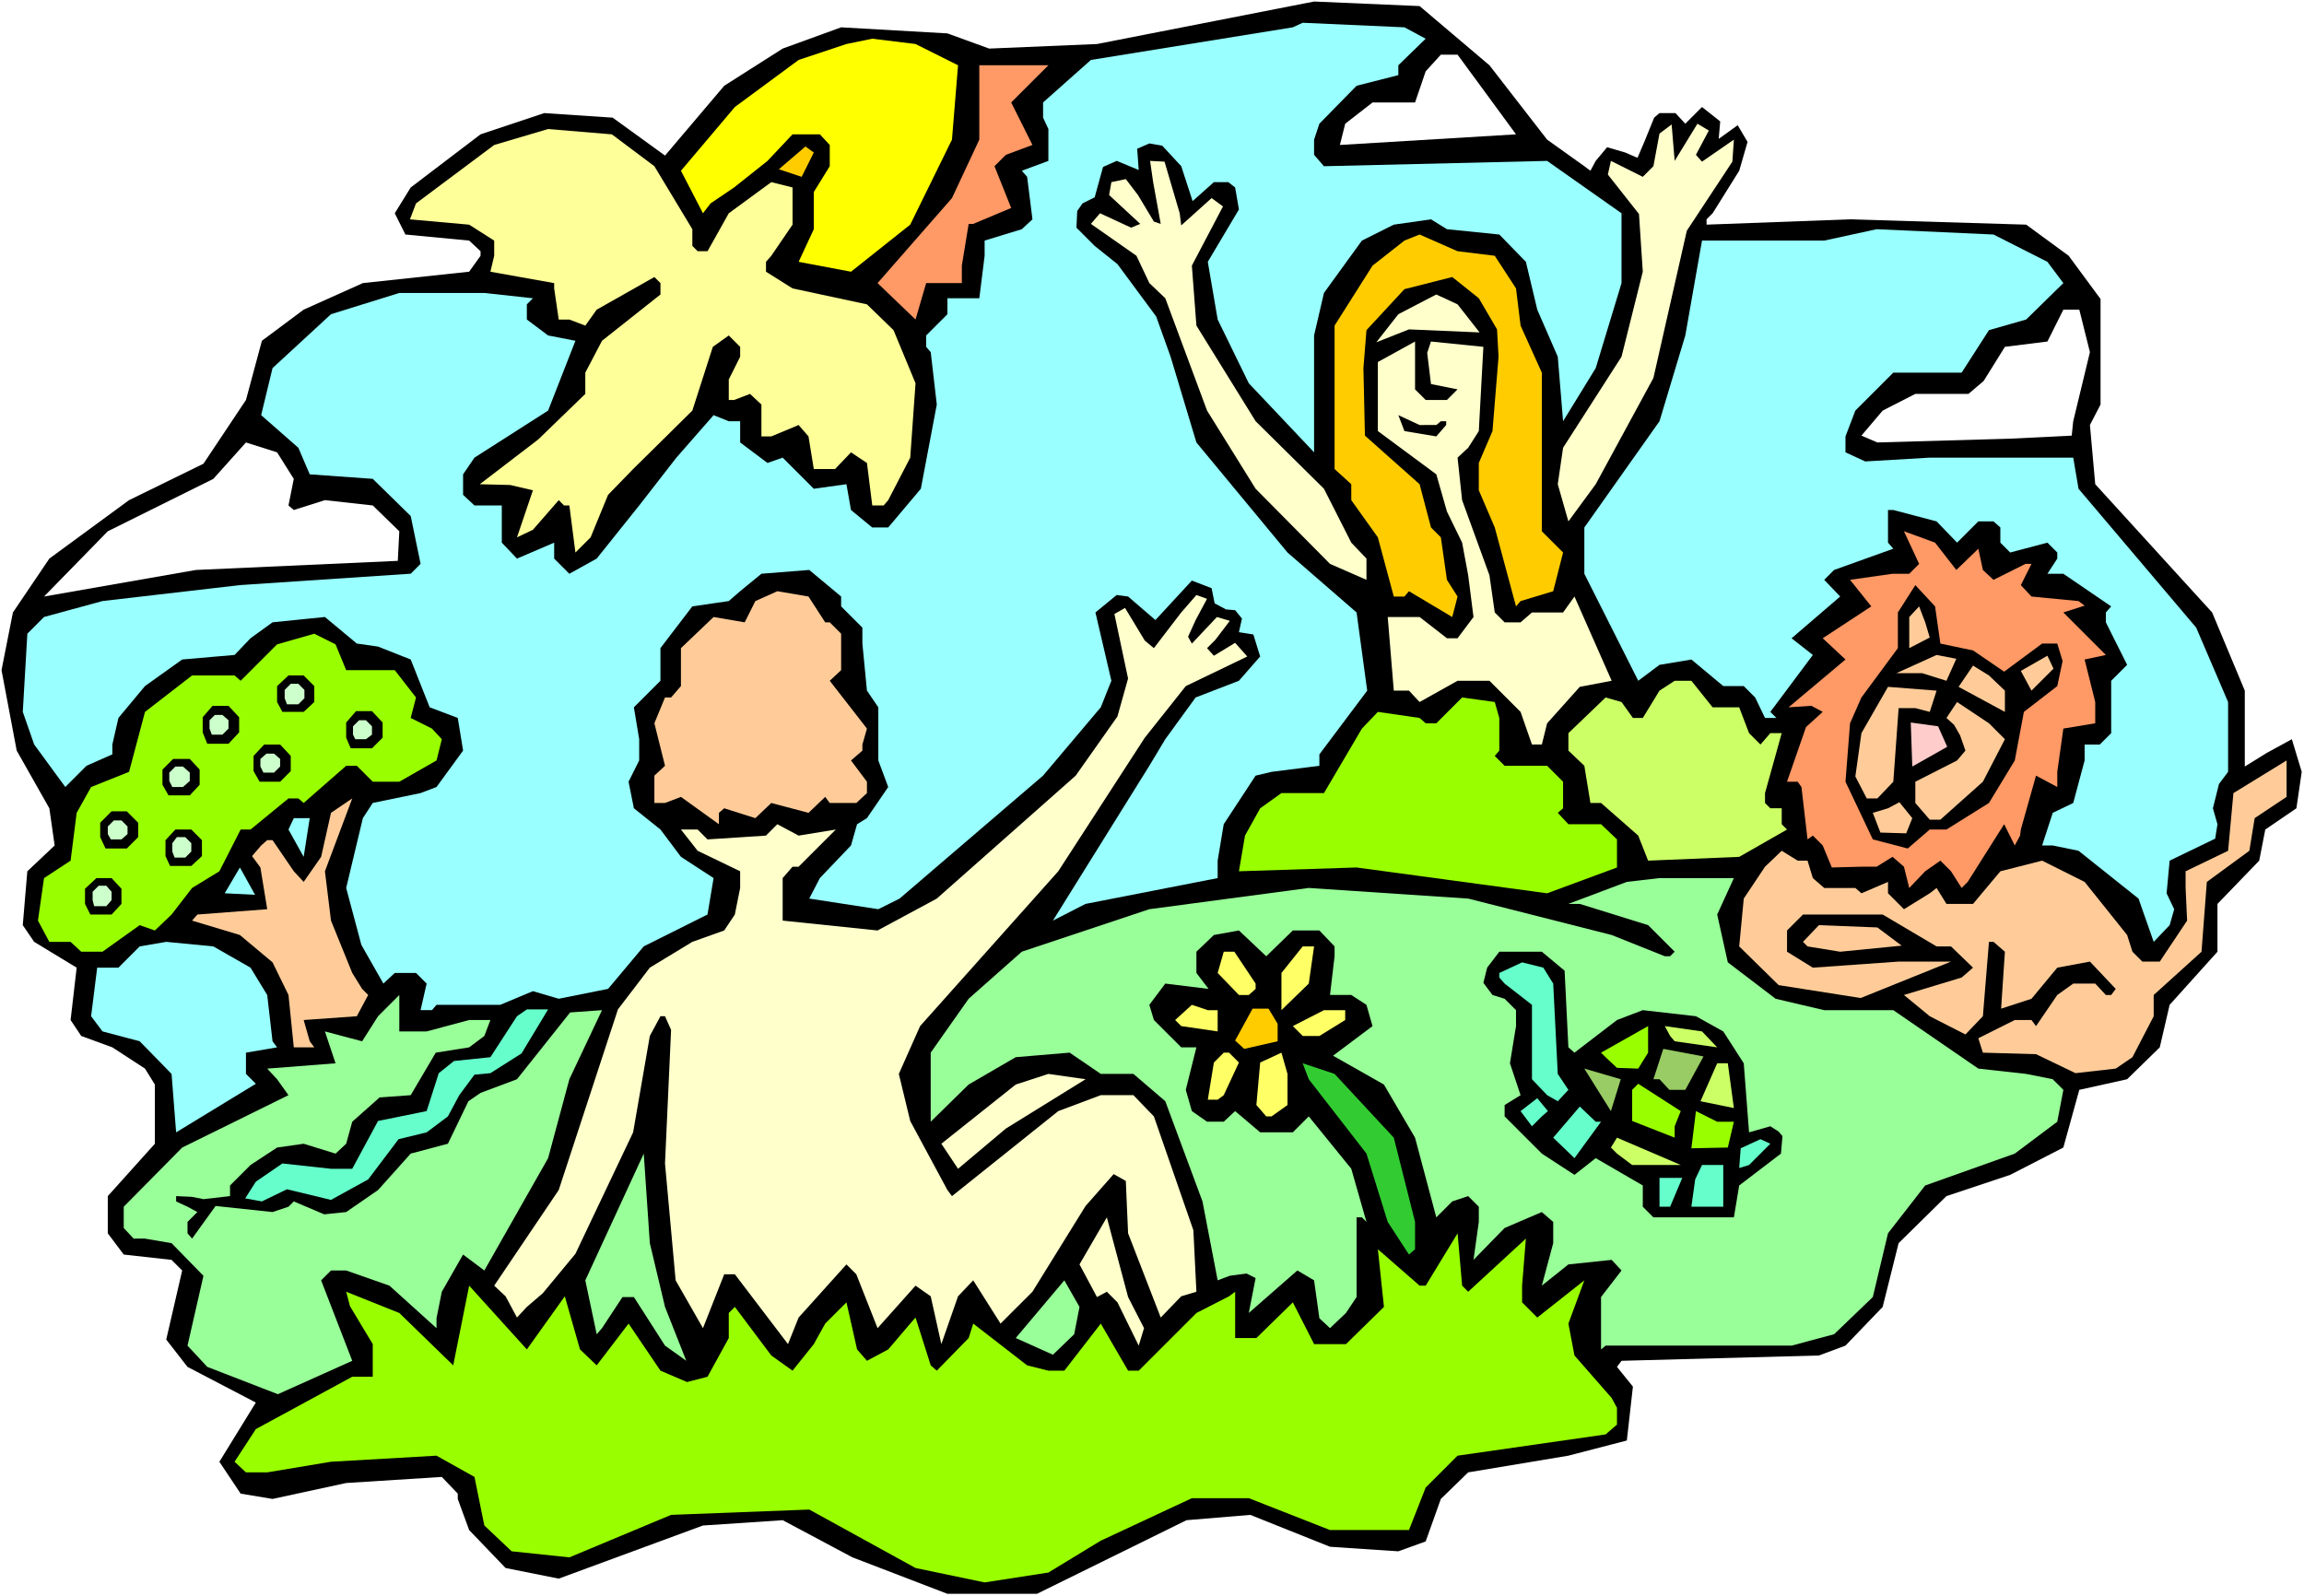 <?xml version="1.0" encoding="UTF-8" standalone="no"?>
<svg
   version="1.0"
   width="129.766mm"
   height="89.906mm"
   id="svg85"
   sodipodi:docname="Adam &amp; Eve 13.wmf"
   xmlns:inkscape="http://www.inkscape.org/namespaces/inkscape"
   xmlns:sodipodi="http://sodipodi.sourceforge.net/DTD/sodipodi-0.dtd"
   xmlns="http://www.w3.org/2000/svg"
   xmlns:svg="http://www.w3.org/2000/svg">
  <rect width="100%" height="100%" fill="#808080" stroke="none"/>
  <sodipodi:namedview
     id="namedview85"
     pagecolor="#ffffff"
     bordercolor="#000000"
     borderopacity="0.25"
     inkscape:showpageshadow="2"
     inkscape:pageopacity="0.0"
     inkscape:pagecheckerboard="0"
     inkscape:deskcolor="#d1d1d1"
     inkscape:document-units="mm" />
  <defs
     id="defs1">
    <pattern
       id="WMFhbasepattern"
       patternUnits="userSpaceOnUse"
       width="6"
       height="6"
       x="0"
       y="0" />
  </defs>
  <path
     style="fill:#ffffff;fill-opacity:1;fill-rule:evenodd;stroke:none"
     d="M 0,339.802 H 490.455 V 0 H 0 Z"
     id="path1" />
  <path
     style="fill:#000000;fill-opacity:1;fill-rule:evenodd;stroke:none"
     d="m 317.059,13.896 12.282,15.835 7.918,5.655 1.293,0.969 1.131,-2.101 2.424,-2.908 3.878,1.131 2.586,1.131 1.454,-3.393 2.101,-5.171 1.131,-0.969 h 3.394 l 2.101,2.262 3.555,-3.555 3.878,3.07 -0.323,3.716 4.04,-2.908 2.101,3.555 -1.778,6.14 -5.656,9.048 -1.293,1.293 v 1.131 l 30.542,-1.131 37.491,1.131 9.05,6.625 6.787,9.21 v 22.46 l -2.262,4.363 1.131,12.603 24.886,27.307 6.949,16.643 v 16.158 l 4.686,-2.908 5.333,-2.908 2.101,6.948 -1.131,7.756 -6.626,4.524 -1.293,6.625 -8.888,9.21 v 10.18 l -10.181,11.311 -2.101,9.048 -6.949,6.786 -10.181,2.262 -3.394,12.28 -11.312,5.817 -13.574,4.524 -10.181,10.018 -3.394,13.573 -7.918,8.241 -5.656,2.101 -42.016,1.131 -0.97,1.293 3.394,4.201 -1.293,11.472 -12.443,3.232 -21.331,3.555 -5.818,5.655 -3.232,9.048 -5.818,2.101 -14.544,-0.969 -16.968,-6.786 -13.574,1.131 -31.835,15.673 h -19.069 l -20.2,-7.756 -14.867,-7.917 -16.968,1.131 -30.704,11.311 -11.312,-2.262 -7.757,-8.079 -2.424,-6.625 v -1.131 l -3.394,-3.555 -20.362,1.293 -15.675,3.393 -6.787,-1.131 -4.525,-6.786 7.757,-12.603 -14.544,-7.594 -4.525,-5.817 3.394,-14.704 -2.262,-2.262 -10.181,-1.131 -3.394,-4.524 v -7.917 L 32.966,243.501 V 230.897 l -2.101,-3.393 -6.949,-4.524 -6.626,-2.424 -2.262,-3.393 1.293,-11.149 -9.05,-5.494 -2.424,-3.555 0.97,-11.472 5.818,-5.494 -1.131,-7.917 -6.949,-12.28 -3.232,-17.127 2.424,-12.28 7.757,-11.472 16.968,-12.442 15.837,-7.756 9.05,-13.573 3.394,-12.603 8.888,-6.625 12.605,-5.655 22.624,-2.424 2.424,-3.393 V 53.483 l -2.424,-2.262 -13.574,-1.293 -2.262,-4.524 3.394,-5.494 14.867,-11.311 13.574,-4.524 14.544,0.969 11.15,8.079 12.605,-14.865 12.443,-7.917 12.443,-4.524 22.624,1.293 8.888,3.232 22.947,-0.969 46.218,-9.048 22.462,0.969 z"
     id="path2" />
  <path
     style="fill:#99ffff;fill-opacity:1;fill-rule:evenodd;stroke:none"
     d="m 303.484,8.241 -5.818,5.655 v 2.101 l -8.888,2.262 -7.918,8.079 -1.131,3.393 v 3.232 l 2.101,2.424 47.51,-1.131 15.837,11.149 v 14.865 l -5.494,18.097 -6.949,11.311 -1.131,-13.734 -4.363,-10.018 -2.424,-10.18 -5.656,-5.817 -11.15,-1.131 -3.394,-2.101 -7.918,1.131 -6.787,3.393 -8.08,11.149 -2.101,9.048 v 24.883 l -13.898,-14.704 -6.626,-13.573 -2.101,-12.28 6.626,-11.149 -0.808,-4.686 -1.454,-1.131 h -3.07 l -4.525,4.039 -2.424,-7.433 -4.04,-4.363 -2.747,-0.485 -2.586,1.131 0.323,4.524 -4.686,-1.939 -2.909,1.293 -1.778,6.463 -2.586,1.293 -1.131,1.616 -0.162,3.555 3.878,3.878 4.848,3.878 8.242,11.149 3.07,8.564 5.494,18.258 19.392,23.429 14.706,12.765 2.262,16.643 -10.181,13.573 v 2.424 l -10.181,1.293 -3.394,0.808 -6.787,10.341 -1.293,7.756 v 3.716 l -28.118,5.494 -6.949,3.555 20.523,-32.962 3.394,-5.655 6.464,-8.887 9.211,-3.555 4.525,-5.171 -1.454,-4.686 -3.07,-0.485 0.646,-2.908 -1.454,-1.777 -1.939,-0.162 -2.424,-1.293 -0.646,-3.232 -4.202,-1.616 -7.757,8.402 -5.818,-5.009 -2.424,-0.323 -4.525,3.716 3.394,14.542 -2.262,5.655 -12.282,14.542 -30.542,26.176 -4.525,2.262 -14.706,-2.262 2.262,-4.363 6.626,-6.948 1.293,-4.524 2.101,-1.293 4.525,-6.625 -2.101,-5.655 v -11.311 l -2.424,-3.555 -0.97,-10.018 v -3.393 l -4.525,-4.524 v -2.101 l -6.787,-5.655 -10.181,0.808 -4.525,3.716 -2.424,2.101 -7.757,1.131 -6.787,8.887 v 6.948 l -5.656,5.655 1.131,6.786 v 4.524 l -2.262,4.524 1.131,5.655 5.656,4.524 4.363,5.817 6.949,4.524 -1.293,7.756 -13.574,6.786 -7.595,9.048 -10.504,2.101 -5.494,-1.616 -6.949,2.908 H 92.92 l -0.97,1.131 h -2.424 l 1.293,-5.655 -2.262,-2.262 h -4.525 l -2.424,2.262 -4.686,-8.241 -3.232,-12.118 3.555,-14.865 2.101,-3.232 10.181,-2.101 3.394,-1.293 5.656,-7.756 -1.131,-6.948 -5.979,-2.262 -4.04,-10.18 -6.949,-2.747 -4.525,-0.646 -6.787,-5.655 -11.15,1.131 -4.686,3.393 -3.394,3.555 -11.15,0.969 -7.918,5.655 -5.656,6.786 -1.293,5.655 v 2.101 l -5.494,2.424 -4.525,4.524 -6.626,-9.048 -2.424,-6.948 0.97,-16.643 3.555,-3.555 12.443,-3.393 29.25,-3.393 36.36,-2.424 2.101,-2.101 -2.101,-10.18 -8.08,-7.917 L 65.933,100.987 63.509,95.332 55.59,88.384 58.014,78.366 70.458,66.894 85.002,62.37 h 18.099 l 10.342,1.131 -1.293,1.293 v 3.232 l 4.525,3.393 5.818,1.131 -5.818,14.865 -15.675,10.018 -2.424,3.555 v 4.363 l 2.424,2.262 h 5.818 v 7.917 l 3.232,3.393 7.918,-3.393 v 3.393 l 3.232,3.232 5.818,-3.232 9.05,-11.311 7.918,-10.18 7.918,-9.048 3.232,1.293 h 2.424 v 4.524 l 5.818,4.363 3.232,-1.131 6.626,6.625 6.949,-0.969 0.97,5.494 4.525,3.716 h 3.394 l 6.949,-8.241 3.394,-17.935 -1.293,-11.149 -0.97,-1.131 V 71.418 l 4.525,-4.524 v -3.393 h 6.787 l 1.131,-9.048 v -3.232 l 7.918,-2.424 2.262,-2.101 -1.131,-9.048 -1.131,-1.293 5.656,-2.101 v -6.786 l -1.131,-2.424 v -3.232 l 10.181,-9.048 42.986,-6.948 2.101,-0.969 21.654,0.969 z"
     id="path3" />
  <path
     style="fill:#ffff00;fill-opacity:1;fill-rule:evenodd;stroke:none"
     d="m 203.939,13.896 -1.293,15.835 -8.888,18.097 -12.605,10.018 -11.15,-2.101 3.232,-6.948 v -7.917 l 3.394,-5.494 v -4.524 l -2.101,-2.262 h -5.818 l -5.333,5.655 -7.11,5.655 -5.01,3.393 -1.616,2.101 -4.686,-9.048 11.474,-13.573 13.574,-10.018 10.181,-3.393 5.494,-1.131 9.211,1.131 z"
     id="path4" />
  <path
     style="fill:#ffffff;fill-opacity:1;fill-rule:evenodd;stroke:none"
     d="m 322.715,28.6 -37.491,2.262 1.131,-4.524 5.818,-4.524 h 9.05 l 2.262,-6.625 3.232,-3.555 h 3.555 z"
     id="path5" />
  <path
     style="fill:#ff9966;fill-opacity:1;fill-rule:evenodd;stroke:none"
     d="m 215.251,21.813 4.525,9.048 -5.656,2.101 -2.424,2.424 3.555,8.887 -8.08,3.393 h -0.97 l -1.454,8.887 v 3.716 h -7.595 l -2.262,7.756 -8.08,-7.756 15.837,-18.097 5.818,-12.442 V 13.896 h 14.706 z"
     id="path6" />
  <path
     style="fill:#ffff99;fill-opacity:1;fill-rule:evenodd;stroke:none"
     d="m 139.299,35.386 8.08,13.411 v 3.555 l 1.131,1.131 h 2.101 l 4.525,-8.079 9.05,-6.625 4.525,1.131 v 7.917 l -4.525,6.625 -1.131,1.293 v 2.101 l 5.656,3.555 15.837,3.393 5.656,5.494 4.686,11.311 -1.131,15.835 -4.686,9.048 -0.97,1.131 h -2.424 l -1.131,-9.048 -3.394,-2.262 -3.394,3.555 h -4.525 l -1.131,-6.948 -2.101,-2.424 -5.818,2.424 h -2.101 v -6.786 l -2.424,-2.262 -3.394,1.293 h -1.131 v -4.363 l 2.424,-4.847 v -2.101 l -2.424,-2.424 -3.394,2.424 -4.363,13.573 -12.605,12.442 -5.333,5.494 -3.717,9.048 -3.232,3.232 -1.293,-10.018 h -1.131 l -1.131,-1.131 -5.494,6.302 -3.394,1.616 3.394,-10.018 -4.848,-1.131 -6.464,-0.162 12.443,-9.533 10.019,-9.695 v -4.524 l 3.555,-6.786 12.443,-9.856 v -2.424 l -1.293,-1.293 -12.282,6.948 -2.424,3.393 -3.394,-1.293 h -2.262 l -0.97,-6.625 v -1.131 l -13.574,-2.424 0.808,-3.393 v -3.232 l -5.333,-3.393 -12.605,-1.131 1.293,-3.393 16.645,-12.442 11.474,-3.393 13.574,1.131 z"
     id="path7" />
  <path
     style="fill:#ffffcc;fill-opacity:1;fill-rule:evenodd;stroke:none"
     d="m 361.337,26.337 2.424,1.454 -2.747,5.171 1.293,1.454 6.787,-4.686 -0.323,4.686 -9.696,14.704 -7.11,31.346 -12.282,22.621 -5.818,7.917 -2.262,-7.917 1.131,-7.756 12.443,-19.39 4.525,-18.097 -0.808,-12.28 -6.626,-8.402 0.646,-2.908 6.787,3.393 2.262,-2.262 1.293,-6.948 2.586,-1.939 0.646,7.756 z"
     id="path8" />
  <path
     style="fill:#ffcc00;fill-opacity:1;fill-rule:evenodd;stroke:none"
     d="m 170.649,37.648 -4.848,-1.616 5.656,-4.847 1.778,1.293 z"
     id="path9" />
  <path
     style="fill:#ffffcc;fill-opacity:1;fill-rule:evenodd;stroke:none"
     d="m 251.126,45.404 0.323,2.585 6.464,-5.817 2.424,1.777 -6.626,12.603 0.97,12.765 12.605,20.359 14.544,14.381 5.818,11.472 3.232,3.393 v 4.524 l -7.757,-3.393 -15.837,-15.996 -10.342,-16.643 -8.888,-23.914 -3.394,-3.232 -2.747,-5.817 -9.696,-6.786 1.939,-2.262 6.626,3.07 1.939,-0.808 -6.626,-6.14 0.485,-2.747 3.07,-0.646 2.586,3.393 3.394,5.655 1.454,0.485 -1.616,-8.887 -0.646,-4.524 3.07,0.162 z"
     id="path10" />
  <path
     style="fill:#99ffff;fill-opacity:1;fill-rule:evenodd;stroke:none"
     d="m 435.835,55.745 3.394,4.524 -7.918,7.756 -7.918,2.262 -5.818,9.048 h -14.544 l -8.08,8.079 -2.101,5.494 v 3.393 l 4.202,1.939 13.736,-0.808 h 30.542 l 1.131,6.625 25.048,29.569 6.787,15.835 v 14.865 l -1.939,2.585 -1.293,5.171 0.97,3.393 -0.485,3.07 -9.696,4.686 -0.646,6.948 1.616,3.393 -0.97,3.393 -3.394,3.555 -3.232,-9.21 -12.766,-10.18 -5.494,-1.131 h -2.262 l 2.262,-6.948 4.363,-2.101 2.424,-9.048 v -3.393 h 3.232 l 2.424,-2.424 v -11.149 l 3.394,-3.393 -4.525,-9.048 v -2.101 l 1.131,-1.293 -10.181,-6.948 h -3.394 l 2.101,-3.232 v -1.293 l -2.101,-2.101 -7.918,2.101 -2.101,-2.101 v -3.232 l -1.454,-1.293 h -3.232 l -4.525,4.524 -4.363,-4.524 -9.211,-2.424 h -1.131 v 6.948 l 1.131,1.293 -12.605,4.524 -2.101,2.101 3.394,3.555 -10.342,8.887 4.525,3.555 -9.05,12.118 1.293,1.293 h -2.424 l -2.101,-4.363 -2.424,-2.424 h -4.363 l -6.787,-5.655 -6.787,1.131 -4.525,3.393 -11.474,-22.783 v -9.856 l 15.998,-22.621 5.494,-18.258 3.555,-20.197 h 26.018 l 11.15,-2.424 24.886,1.131 z"
     id="path11" />
  <path
     style="fill:#ffcc00;fill-opacity:1;fill-rule:evenodd;stroke:none"
     d="m 318.19,54.452 4.525,6.948 0.97,7.917 4.525,10.018 v 33.77 l 4.525,4.524 -2.101,8.241 -6.949,2.101 -0.97,1.131 -4.525,-16.804 -3.394,-7.917 v -5.817 l 2.909,-6.786 1.293,-15.835 -0.323,-5.817 -3.878,-6.625 -5.656,-4.524 -10.181,2.585 -8.08,8.725 -0.646,8.079 0.323,14.381 11.635,10.341 2.424,9.21 2.101,2.101 1.293,9.048 2.262,3.555 -1.131,4.363 -9.211,-5.494 -0.97,1.131 h -2.262 l -3.394,-12.603 -5.656,-7.917 v -3.393 l -3.555,-3.232 V 69.318 l 8.08,-12.765 6.787,-5.332 3.232,-1.293 8.08,3.555 z"
     id="path12" />
  <path
     style="fill:#ffffcc;fill-opacity:1;fill-rule:evenodd;stroke:none"
     d="m 314.958,70.772 -15.029,-0.646 -6.949,2.747 4.686,-5.978 8.08,-4.201 4.525,2.101 z"
     id="path13" />
  <path
     style="fill:#ffffff;fill-opacity:1;fill-rule:evenodd;stroke:none"
     d="m 444.884,74.973 -3.555,14.704 -0.323,3.07 -13.09,0.646 -28.28,0.808 -3.394,-1.454 4.525,-5.332 6.949,-3.555 h 11.312 l 3.232,-2.747 4.525,-7.271 9.05,-1.131 3.394,-6.786 h 3.394 z"
     id="path14" />
  <path
     style="fill:#ffffcc;fill-opacity:1;fill-rule:evenodd;stroke:none"
     d="m 303.484,85.152 h 4.525 l 2.262,-2.262 -5.656,-1.131 -0.808,-6.625 0.808,-2.424 11.15,1.131 -0.97,17.935 -2.262,3.555 -2.262,2.101 0.97,9.048 5.818,15.996 1.131,7.917 2.101,2.101 h 3.394 l 2.424,-2.101 h 6.626 l 2.424,-3.393 7.918,17.935 -6.787,1.293 -6.949,7.756 -1.131,4.524 h -2.101 l -2.424,-6.948 -6.626,-6.625 h -6.787 l -8.08,4.524 -2.262,-2.424 h -3.232 l -1.293,-15.673 h 6.787 l 5.818,4.524 h 2.262 l 3.394,-4.524 -1.131,-8.887 -1.293,-6.948 -3.232,-6.625 -2.262,-7.917 -12.443,-9.21 V 77.073 l 7.918,-4.363 v 10.18 z"
     id="path15" />
  <path
     style="fill:#000000;fill-opacity:1;fill-rule:evenodd;stroke:none"
     d="m 305.747,90.485 0.97,-0.808 h 1.131 v 0.808 l -2.101,2.424 -6.787,-1.131 -1.293,-3.393 4.525,2.101 z"
     id="path16" />
  <path
     style="fill:#ffffff;fill-opacity:1;fill-rule:evenodd;stroke:none"
     d="m 62.539,101.957 -1.131,5.655 1.131,0.969 6.626,-2.101 10.181,1.131 5.656,5.494 -0.323,6.302 -42.986,1.939 -32.32,5.655 13.574,-13.896 22.462,-11.149 6.949,-7.756 6.626,2.101 z"
     id="path17" />
  <path
     style="fill:#ff9966;fill-opacity:1;fill-rule:evenodd;stroke:none"
     d="m 416.443,121.346 4.686,-4.524 0.97,4.524 2.262,2.101 6.787,-3.393 h 1.293 l -2.262,4.524 2.262,2.424 10.019,0.969 1.293,0.969 -4.525,1.454 9.05,9.048 -4.525,0.969 2.262,9.048 v 4.524 l -6.787,1.131 -1.293,9.21 v 3.232 l -4.525,-2.424 -3.232,11.472 -0.162,1.293 -1.131,2.101 -2.262,-4.524 -7.757,12.28 -1.293,1.293 -2.262,-3.555 -2.262,-2.262 -3.232,2.262 -3.394,3.555 -1.131,-4.524 -2.424,-2.101 -3.394,2.101 h -3.232 l -6.302,0.162 -1.939,-4.686 -2.101,-2.101 -1.131,0.808 -1.293,-11.149 -0.808,-1.131 h -2.262 l 4.04,-11.634 3.555,-3.232 -2.424,-1.293 -4.848,0.323 12.12,-10.18 -4.848,-4.524 10.342,-6.786 -4.525,-5.655 9.05,-1.293 h 3.555 l 2.101,-2.101 -3.232,-6.948 6.626,2.424 z"
     id="path18" />
  <path
     style="fill:#000000;fill-opacity:1;fill-rule:evenodd;stroke:none"
     d="m 413.049,137.02 6.949,1.454 6.626,4.524 8.08,-5.978 h 3.232 l 1.131,3.716 -1.131,5.332 -7.11,5.494 -1.939,10.341 -5.494,9.048 -9.05,5.655 h -3.555 l -4.686,4.039 -7.434,-1.939 -5.818,-12.28 0.97,-12.442 2.424,-5.494 7.757,-10.503 v -7.594 l 3.717,-5.817 4.202,4.524 z"
     id="path19" />
  <path
     style="fill:#ffcc99;fill-opacity:1;fill-rule:evenodd;stroke:none"
     d="m 175.659,132.495 h 0.97 l 2.424,2.424 v 7.756 l -2.424,2.262 7.918,10.18 -0.97,3.393 v 1.293 l -2.424,2.101 3.394,4.524 v 2.424 l -2.262,2.101 h -5.656 l -0.97,-1.293 -3.555,3.393 -7.918,-2.101 -3.394,3.232 -6.626,-2.101 -1.131,0.969 v 2.424 l -8.08,-5.817 -3.394,1.293 h -2.262 v -5.817 l 2.262,-2.101 -2.262,-9.048 2.262,-5.494 h 1.293 l 2.101,-2.424 v -8.079 l 6.949,-6.625 6.626,1.131 2.262,-4.524 4.686,-2.101 6.626,1.131 z"
     id="path20" />
  <path
     style="fill:#ffffcc;fill-opacity:1;fill-rule:evenodd;stroke:none"
     d="m 254.52,132.011 -1.616,3.555 0.808,1.454 5.333,-5.655 2.747,0.808 -3.07,4.04 -1.778,1.777 1.454,1.616 4.525,-2.747 2.586,2.908 -13.09,6.302 -8.726,10.987 -18.422,28.438 -29.411,32.962 -4.525,10.18 2.424,10.018 7.918,14.704 0.97,1.293 22.624,-18.097 9.05,-3.393 h 6.949 l 4.363,4.524 8.403,24.237 0.646,13.088 -3.232,0.969 -4.363,4.524 -6.949,-17.935 -0.485,-11.149 -2.586,-1.454 -5.979,6.786 -11.312,18.259 -6.787,6.786 -5.818,-9.21 -3.232,3.393 -3.555,10.18 -2.262,-10.18 -3.232,-2.262 -8.08,9.048 -4.525,-11.472 -2.101,-2.101 -10.181,11.311 -2.262,5.655 -11.312,-14.865 h -2.262 l -4.525,11.472 -5.818,-10.18 -2.262,-24.883 1.293,-28.438 -1.293,-2.908 h -0.97 l -2.262,4.201 -3.555,20.521 -12.282,25.853 -6.949,8.402 -3.394,2.908 -2.101,2.262 -2.424,-4.524 -2.424,-2.262 13.736,-20.359 12.605,-38.456 6.787,-8.887 9.05,-5.494 6.787,-2.424 2.262,-3.393 1.131,-5.655 v -3.555 l -9.05,-4.363 -3.555,-4.524 h 3.555 l 2.101,2.101 12.443,-0.808 2.424,-2.424 4.525,2.424 7.918,-1.293 -7.918,7.917 h -1.293 l -2.101,2.424 v 9.048 l 20.2,2.101 12.605,-6.786 29.573,-26.176 8.888,-12.603 2.262,-8.079 -2.909,-13.734 2.262,-1.293 4.202,6.948 1.939,1.616 5.818,-7.594 3.232,-3.716 2.262,0.808 z"
     id="path21" />
  <path
     style="fill:#ffcc99;fill-opacity:1;fill-rule:evenodd;stroke:none"
     d="m 410.787,135.727 -4.363,2.262 v -6.625 l 2.101,-2.262 1.293,3.393 z"
     id="path22" />
  <path
     style="fill:#99ff00;fill-opacity:1;fill-rule:evenodd;stroke:none"
     d="m 73.69,142.675 h 10.342 l 4.525,5.817 -1.131,4.363 4.525,2.262 2.101,2.262 -1.131,4.524 -7.918,4.524 H 79.346 l -3.394,-3.393 h -2.262 l -9.05,7.917 -1.131,-0.969 h -2.101 l -8.08,6.625 h -2.101 l -4.525,8.887 -5.818,3.555 -4.363,5.655 -3.555,3.393 -3.232,-1.131 -7.918,5.655 H 17.291 l -2.262,-2.101 h -4.525 l -2.424,-4.524 1.293,-9.048 5.656,-3.716 1.293,-10.18 3.07,-5.494 8.08,-3.232 3.394,-12.765 10.019,-7.756 h 9.05 l 1.293,1.131 7.757,-7.756 7.918,-2.262 4.525,2.262 z"
     id="path23" />
  <path
     style="fill:#ffcc99;fill-opacity:1;fill-rule:evenodd;stroke:none"
     d="m 414.342,144.937 -5.171,-1.616 h -5.494 l 8.565,-3.878 4.202,0.808 z"
     id="path24" />
  <path
     style="fill:#ffcc99;fill-opacity:1;fill-rule:evenodd;stroke:none"
     d="m 432.441,147.037 -2.262,-4.201 5.656,-3.232 1.293,2.747 z"
     id="path25" />
  <path
     style="fill:#ffcc99;fill-opacity:1;fill-rule:evenodd;stroke:none"
     d="m 426.785,147.037 v 4.524 l -9.858,-5.332 3.07,-4.524 3.394,2.101 z"
     id="path26" />
  <path
     style="fill:#000000;fill-opacity:1;fill-rule:evenodd;stroke:none"
     d="m 66.902,146.068 v 3.393 l -2.262,2.101 h -4.525 l -1.131,-2.101 v -3.393 l 2.424,-2.262 h 3.232 z"
     id="path27" />
  <path
     style="fill:#ccffcc;fill-opacity:1;fill-rule:evenodd;stroke:none"
     d="m 64.802,146.876 v 1.777 l -1.293,1.293 h -2.424 l -0.485,-1.293 v -1.777 l 1.293,-1.293 h 1.616 z"
     id="path28" />
  <path
     style="fill:#000000;fill-opacity:1;fill-rule:evenodd;stroke:none"
     d="m 81.446,153.824 v 3.232 l -2.262,2.262 h -4.525 l -0.97,-2.262 v -3.232 l 2.101,-2.424 h 3.394 z"
     id="path29" />
  <path
     style="fill:#ccffcc;fill-opacity:1;fill-rule:evenodd;stroke:none"
     d="m 79.184,154.632 v 1.777 l -1.293,0.969 h -2.262 l -0.485,-0.969 v -1.777 l 1.293,-1.293 h 1.454 z"
     id="path30" />
  <path
     style="fill:#000000;fill-opacity:1;fill-rule:evenodd;stroke:none"
     d="m 50.904,152.693 v 3.232 l -2.262,2.424 H 44.117 l -0.97,-2.424 v -3.232 l 2.101,-2.424 h 3.394 z"
     id="path31" />
  <path
     style="fill:#ccffcc;fill-opacity:1;fill-rule:evenodd;stroke:none"
     d="m 48.642,153.339 v 1.777 l -1.293,1.293 h -2.262 l -0.485,-1.293 v -1.777 l 1.131,-1.131 h 1.616 z"
     id="path32" />
  <path
     style="fill:#000000;fill-opacity:1;fill-rule:evenodd;stroke:none"
     d="m 61.893,160.933 v 3.232 l -2.262,2.262 h -4.363 l -1.293,-2.262 v -3.232 l 2.262,-2.424 h 3.394 z"
     id="path33" />
  <path
     style="fill:#ccffcc;fill-opacity:1;fill-rule:evenodd;stroke:none"
     d="m 59.63,161.58 v 1.616 l -1.293,1.293 h -2.262 l -0.646,-1.293 v -1.616 l 1.293,-1.131 h 1.616 z"
     id="path34" />
  <path
     style="fill:#000000;fill-opacity:1;fill-rule:evenodd;stroke:none"
     d="m 42.501,163.842 v 3.232 l -2.101,2.262 h -4.525 l -1.293,-2.262 v -3.232 l 2.262,-2.262 h 3.555 z"
     id="path35" />
  <path
     style="fill:#ccffcc;fill-opacity:1;fill-rule:evenodd;stroke:none"
     d="m 40.4,164.488 v 1.777 l -1.454,1.293 h -2.262 l -0.646,-1.293 v -1.777 l 1.293,-1.293 h 1.616 z"
     id="path36" />
  <path
     style="fill:#000000;fill-opacity:1;fill-rule:evenodd;stroke:none"
     d="m 42.986,178.869 v 3.393 l -2.262,2.101 h -4.525 l -0.97,-2.101 v -3.393 l 2.101,-2.262 h 3.394 z"
     id="path37" />
  <path
     style="fill:#ccffcc;fill-opacity:1;fill-rule:evenodd;stroke:none"
     d="m 40.723,179.515 v 1.777 l -1.293,1.293 h -2.262 l -0.485,-1.293 v -1.777 l 0.97,-1.293 h 1.778 z"
     id="path38" />
  <path
     style="fill:#000000;fill-opacity:1;fill-rule:evenodd;stroke:none"
     d="m 29.411,175.152 v 3.07 l -2.424,2.424 h -4.525 l -1.131,-2.424 v -3.07 l 2.424,-2.424 h 3.232 z"
     id="path39" />
  <path
     style="fill:#ccffcc;fill-opacity:1;fill-rule:evenodd;stroke:none"
     d="m 27.149,175.96 v 1.616 l -1.293,1.131 h -2.262 l -0.646,-1.131 v -1.616 l 1.293,-1.293 h 1.616 z"
     id="path40" />
  <path
     style="fill:#000000;fill-opacity:1;fill-rule:evenodd;stroke:none"
     d="m 25.856,189.21 v 3.232 l -2.101,2.262 h -4.525 l -1.131,-2.262 v -3.232 l 2.424,-2.262 h 3.232 z"
     id="path41" />
  <path
     style="fill:#ccffcc;fill-opacity:1;fill-rule:evenodd;stroke:none"
     d="m 23.755,189.856 v 1.777 l -1.131,1.293 h -2.586 l -0.323,-1.293 v -1.777 l 1.293,-1.293 h 1.616 z"
     id="path42" />
  <path
     style="fill:#ccff66;fill-opacity:1;fill-rule:evenodd;stroke:none"
     d="m 364.569,150.592 h 5.656 l 2.101,5.494 2.424,2.424 2.101,-2.424 h 2.424 l -3.555,12.765 v 2.101 l 1.131,1.131 h 2.424 v 3.393 l 1.131,1.131 -10.181,5.817 -19.392,0.808 -2.101,-5.332 -7.918,-6.948 h -2.262 l -1.293,-7.917 -3.394,-3.232 v -3.716 l 7.918,-7.594 3.394,0.969 2.424,3.393 h 2.101 l 3.555,-5.817 3.232,-2.101 h 3.555 z"
     id="path43" />
  <path
     style="fill:#ffcc99;fill-opacity:1;fill-rule:evenodd;stroke:none"
     d="m 410.787,151.562 -3.07,-0.808 h -3.555 l -1.131,15.673 -3.394,3.555 h -2.262 l -2.424,-4.686 1.293,-9.21 5.656,-9.856 10.342,0.808 z"
     id="path44" />
  <path
     style="fill:#99ff00;fill-opacity:1;fill-rule:evenodd;stroke:none"
     d="m 319.16,152.854 v 6.948 l -0.97,1.131 2.101,2.101 h 9.05 l 3.394,3.393 v 5.655 l -1.131,0.969 2.262,2.424 h 6.949 l 3.394,3.232 v 5.978 l -14.867,5.494 -40.562,-5.494 -25.048,0.808 1.293,-7.594 3.232,-5.817 4.525,-3.232 h 9.05 l 8.08,-13.734 3.394,-3.555 8.888,1.293 1.293,1.131 h 2.262 l 5.494,-5.494 6.949,0.969 z"
     id="path45" />
  <path
     style="fill:#ffcc99;fill-opacity:1;fill-rule:evenodd;stroke:none"
     d="m 426.785,157.379 -4.686,9.048 -9.05,8.079 h -2.262 l -3.07,-3.555 v -4.524 l 8.888,-4.524 1.778,-2.101 -1.131,-3.232 -1.293,-2.262 -1.616,-1.454 2.262,-3.393 6.787,4.524 z"
     id="path46" />
  <path
     style="fill:#ffcccc;fill-opacity:1;fill-rule:evenodd;stroke:none"
     d="m 414.504,158.994 -7.434,4.201 -0.323,-9.372 5.818,0.808 z"
     id="path47" />
  <path
     style="fill:#ffcc99;fill-opacity:1;fill-rule:evenodd;stroke:none"
     d="m 479.951,174.183 -1.131,6.948 -9.05,6.625 -1.131,14.865 -10.181,9.21 v 4.524 l -4.525,8.725 -3.555,2.424 -8.565,0.969 -8.403,-4.039 -11.312,-0.323 -0.97,-3.07 7.757,-3.878 h 3.555 l 0.97,1.293 4.525,-6.625 3.394,-2.424 h 4.686 l 2.262,2.424 h 1.131 l 0.97,-1.293 -5.494,-5.817 -6.949,1.293 -5.494,6.625 -6.464,2.101 0.808,-12.118 -2.424,-2.101 h -0.97 l -1.293,15.835 -3.717,3.878 -7.595,-3.878 -5.494,-4.524 12.282,-3.716 2.424,-2.101 -4.686,-4.524 h -3.07 l -11.474,-6.786 h -16.968 l -3.394,3.393 v 4.524 l 5.494,3.393 18.261,-1.293 h 11.15 l -19.23,7.756 -17.453,-2.747 -8.403,-8.241 0.97,-10.18 4.525,-6.786 3.555,-3.393 3.394,2.101 h 2.101 l 1.131,3.716 2.424,2.101 h 6.626 l 1.293,1.131 5.656,-2.424 v 2.424 l 3.394,3.393 5.494,-3.393 1.454,-1.131 2.101,3.393 h 5.656 l 5.818,-6.948 8.888,-2.262 9.05,4.524 9.05,11.311 1.131,3.555 2.101,2.101 h 3.717 l 5.818,-8.725 -0.323,-6.948 v -3.555 l 9.05,-4.363 1.131,-12.28 11.312,-6.948 v 7.756 z"
     id="path48" />
  <path
     style="fill:#ffcc99;fill-opacity:1;fill-rule:evenodd;stroke:none"
     d="m 70.458,195.996 4.525,11.149 2.101,3.393 1.293,1.293 -2.424,4.524 -11.312,0.808 1.293,4.524 0.97,1.293 h -4.363 l -1.131,-11.149 -3.394,-6.948 -6.949,-5.817 -10.181,-3.07 1.131,-1.293 14.867,-1.131 -1.454,-8.887 -1.778,-2.424 1.939,-2.262 1.293,-1.131 h 1.131 l 4.525,6.625 2.101,2.262 3.717,-5.332 2.101,-9.372 4.525,-3.07 -5.818,15.512 z"
     id="path49" />
  <path
     style="fill:#ffcc99;fill-opacity:1;fill-rule:evenodd;stroke:none"
     d="m 407.07,174.183 -1.293,3.232 -5.494,-0.162 -1.616,-4.201 3.232,-0.969 2.424,-1.293 z"
     id="path50" />
  <path
     style="fill:#99ffff;fill-opacity:1;fill-rule:evenodd;stroke:none"
     d="m 64.64,182.423 -3.232,-5.817 1.131,-2.424 h 3.394 z"
     id="path51" />
  <path
     style="fill:#99ffff;fill-opacity:1;fill-rule:evenodd;stroke:none"
     d="m 47.834,190.179 3.232,-5.494 3.232,5.817 z"
     id="path52" />
  <path
     style="fill:#99ff99;fill-opacity:1;fill-rule:evenodd;stroke:none"
     d="m 365.539,194.703 2.262,10.18 10.181,7.756 10.342,2.424 h 14.706 l 18.099,12.442 10.181,1.131 5.656,1.131 2.262,2.262 -1.293,6.786 -9.05,6.786 -19.069,6.786 -7.918,10.18 -3.232,13.573 -8.242,7.917 -9.05,2.424 h -39.592 l -0.97,0.808 v -11.149 l 4.363,-5.655 -2.101,-2.262 -9.211,0.969 -5.656,4.524 2.424,-9.048 v -4.524 l -2.424,-2.101 -7.918,3.393 -6.626,6.786 1.131,-8.079 v -3.232 l -2.262,-2.262 -3.394,1.131 -3.394,3.393 -4.525,-16.966 -6.626,-11.311 -10.827,-6.14 8.403,-6.302 -1.293,-4.524 -3.232,-2.101 h -4.525 l 0.97,-8.241 v -2.101 l -3.232,-3.393 h -5.656 l -5.656,5.494 -5.818,-5.494 -5.333,0.969 -3.717,3.555 v 4.524 l 2.586,3.393 -9.211,-1.131 -3.394,4.524 0.97,3.232 5.818,5.817 h 3.232 l -2.262,9.048 1.293,4.524 3.232,2.262 h 3.555 l 2.424,-2.262 5.333,4.524 h 6.949 l 3.394,-3.393 9.05,11.149 3.232,11.311 -0.97,-0.969 h -1.131 v 16.966 l -2.262,3.393 -3.394,3.232 -2.262,-2.101 -1.131,-8.079 -3.555,-2.101 -10.342,9.048 1.454,-7.433 -1.939,-0.969 -3.555,0.485 -2.586,0.969 -3.232,-16.804 -7.918,-21.329 -6.787,-5.817 h -6.949 l -6.626,-4.524 -11.474,0.969 -10.019,5.817 -8.08,7.917 v -14.704 l 8.08,-11.472 11.312,-10.018 27.149,-9.048 33.936,-4.524 33.936,2.262 30.542,7.756 11.312,4.524 h 1.131 l 0.97,-0.969 -5.656,-5.655 -14.544,-4.524 h -2.424 l 12.443,-4.686 6.949,-0.808 h 15.837 z"
     id="path53" />
  <path
     style="fill:#ffcc99;fill-opacity:1;fill-rule:evenodd;stroke:none"
     d="m 404.808,201.328 -13.09,1.293 -6.949,-1.131 -0.97,-0.969 3.394,-3.555 12.443,0.485 z"
     id="path54" />
  <path
     style="fill:#99ffff;fill-opacity:1;fill-rule:evenodd;stroke:none"
     d="m 53.328,206.014 3.555,5.817 1.131,9.856 0.97,1.293 -6.626,1.131 v 4.524 l 2.101,2.101 -16.968,10.341 -0.97,-12.442 -6.787,-6.948 -7.918,-2.101 -2.424,-3.232 1.293,-10.341 h 4.525 l 4.525,-4.524 5.656,-0.969 10.019,0.969 z"
     id="path55" />
  <path
     style="fill:#ffff66;fill-opacity:1;fill-rule:evenodd;stroke:none"
     d="m 278.598,209.407 -5.818,5.655 v -7.917 l 4.525,-5.655 h 2.424 z"
     id="path56" />
  <path
     style="fill:#ffff66;fill-opacity:1;fill-rule:evenodd;stroke:none"
     d="m 267.286,209.407 v 1.131 l -1.454,1.293 h -2.101 l -4.525,-4.686 1.293,-4.524 h 2.262 z"
     id="path57" />
  <path
     style="fill:#000000;fill-opacity:1;fill-rule:evenodd;stroke:none"
     d="m 333.057,206.66 0.808,16.32 1.293,1.131 9.05,-6.948 5.494,-2.101 11.312,1.293 5.818,3.232 4.363,6.786 1.131,14.704 4.525,-1.293 1.778,1.131 0.808,0.969 -0.323,3.716 -8.888,6.786 -1.131,6.786 H 351.964 l -2.262,-2.262 v -4.524 l -10.019,-5.817 -4.525,3.555 -6.949,-4.524 -7.918,-7.917 v -2.424 l 3.394,-2.101 -2.262,-6.786 1.293,-7.917 v -3.393 l -2.424,-2.424 -2.586,-0.808 -1.939,-2.585 0.808,-3.232 2.586,-3.393 h 9.05 z"
     id="path58" />
  <path
     style="fill:#66ffcc;fill-opacity:1;fill-rule:evenodd;stroke:none"
     d="m 330.633,209.407 0.97,19.228 2.262,3.393 -2.262,2.424 -2.262,-1.293 -3.232,-3.393 v -15.835 l -5.818,-4.524 -1.131,-1.293 v -0.969 l 4.848,-2.262 4.525,1.131 z"
     id="path59" />
  <path
     style="fill:#99ff99;fill-opacity:1;fill-rule:evenodd;stroke:none"
     d="m 90.819,219.587 9.05,-2.424 h 4.525 l -1.293,3.393 -3.232,2.424 -7.11,1.131 -5.333,9.048 -6.626,0.485 -5.818,5.171 -1.293,4.686 -2.262,2.101 -6.787,-2.101 -5.656,0.808 -5.656,3.716 -4.363,4.363 v 2.262 l -5.656,0.646 -2.424,-0.485 -3.394,-0.162 v 1.131 l 2.424,1.131 2.101,1.131 -2.101,2.101 v 2.424 l 0.97,1.131 5.01,-6.948 12.12,1.293 3.394,-1.131 1.131,-1.131 6.464,2.747 4.686,-0.485 6.787,-4.686 6.949,-7.756 7.918,-2.101 4.363,-9.048 2.586,-1.777 7.757,-2.908 11.312,-14.219 6.787,-0.485 -6.949,14.704 -4.525,16.804 -13.574,23.914 -4.525,-3.393 -4.525,7.917 -1.131,5.655 v 2.101 l -10.019,-9.048 -9.211,-3.232 H 70.458 l -2.101,2.101 6.626,17.127 -15.837,7.11 -15.029,-5.817 -4.202,-4.524 3.394,-14.865 -6.787,-6.948 -5.656,-0.969 h -2.424 l -2.101,-2.262 v -4.524 l 12.443,-12.603 22.624,-11.149 -2.424,-3.393 -2.101,-2.262 14.544,-1.131 -2.262,-6.786 7.918,2.101 3.394,-5.332 4.525,-4.524 v 7.756 z"
     id="path60" />
  <path
     style="fill:#ffff66;fill-opacity:1;fill-rule:evenodd;stroke:none"
     d="m 259.206,215.062 v 4.524 l -7.757,-1.131 -1.293,-1.293 3.555,-3.232 3.394,1.131 z"
     id="path61" />
  <path
     style="fill:#66ffcc;fill-opacity:1;fill-rule:evenodd;stroke:none"
     d="m 111.019,224.273 -6.626,4.201 -3.394,0.323 -3.232,4.363 -2.424,4.524 -4.525,3.393 -5.979,1.454 -6.464,8.564 -7.918,4.363 -9.373,-2.262 -5.333,2.585 -3.555,-0.646 2.262,-3.555 5.656,-3.878 10.342,1.131 h 4.525 l 5.494,-10.18 10.342,-2.101 2.586,-8.079 3.232,-2.585 7.757,-0.808 5.656,-8.725 2.101,-1.454 h 4.525 z"
     id="path62" />
  <path
     style="fill:#ffff66;fill-opacity:1;fill-rule:evenodd;stroke:none"
     d="m 286.355,217.163 -5.494,3.393 h -3.555 l -2.101,-2.101 6.626,-3.393 h 4.525 z"
     id="path63" />
  <path
     style="fill:#ffcc00;fill-opacity:1;fill-rule:evenodd;stroke:none"
     d="m 271.972,217.971 v 3.716 l -7.11,1.616 -1.939,-1.777 3.717,-6.786 h 3.394 z"
     id="path64" />
  <path
     style="fill:#99ff00;fill-opacity:1;fill-rule:evenodd;stroke:none"
     d="m 348.732,227.504 -4.525,-0.162 -2.424,-2.262 -0.97,-0.969 10.019,-5.655 v 5.655 z"
     id="path65" />
  <path
     style="fill:#ccff66;fill-opacity:1;fill-rule:evenodd;stroke:none"
     d="m 365.539,222.98 -9.05,-1.293 -0.97,-1.131 -1.131,-2.101 7.918,1.131 z"
     id="path66" />
  <path
     style="fill:#ffff66;fill-opacity:1;fill-rule:evenodd;stroke:none"
     d="m 263.731,226.211 -3.232,6.948 -1.293,0.969 h -2.101 l 1.293,-7.917 2.101,-2.101 h 1.131 z"
     id="path67" />
  <path
     style="fill:#ffff66;fill-opacity:1;fill-rule:evenodd;stroke:none"
     d="m 274.073,235.26 -3.394,2.424 h -1.131 l -2.101,-2.424 0.808,-9.048 4.525,-2.101 1.293,4.524 z"
     id="path68" />
  <path
     style="fill:#99cc65;fill-opacity:1;fill-rule:evenodd;stroke:none"
     d="M 358.752,232.028 H 355.358 l -2.101,-2.262 h -1.293 l 2.101,-6.463 8.565,1.616 z"
     id="path69" />
  <path
     style="fill:#32cc32;fill-opacity:1;fill-rule:evenodd;stroke:none"
     d="m 296.697,242.208 4.525,17.935 v 5.817 l -1.293,1.131 -4.525,-6.948 -4.525,-14.542 -12.282,-15.835 -1.293,-3.393 6.787,2.262 z"
     id="path70" />
  <path
     style="fill:#ccff66;fill-opacity:1;fill-rule:evenodd;stroke:none"
     d="m 369.094,235.906 -7.11,-1.454 3.555,-8.079 h 2.262 z"
     id="path71" />
  <path
     style="fill:#99cc65;fill-opacity:1;fill-rule:evenodd;stroke:none"
     d="m 342.915,236.553 -5.656,-9.048 7.757,2.262 z"
     id="path72" />
  <path
     style="fill:#ffffcc;fill-opacity:1;fill-rule:evenodd;stroke:none"
     d="m 214.12,240.269 -10.181,8.564 -3.555,-5.332 15.837,-12.603 6.949,-2.262 7.918,1.131 z"
     id="path73" />
  <path
     style="fill:#99ff00;fill-opacity:1;fill-rule:evenodd;stroke:none"
     d="m 356.489,239.784 v 2.424 l -9.05,-3.555 v -6.625 l 1.293,-1.293 9.05,5.817 z"
     id="path74" />
  <path
     style="fill:#66ffcc;fill-opacity:1;fill-rule:evenodd;stroke:none"
     d="m 329.502,236.553 -1.293,1.131 -2.101,2.101 -2.424,-3.232 3.555,-2.747 z"
     id="path75" />
  <path
     style="fill:#66ffcc;fill-opacity:1;fill-rule:evenodd;stroke:none"
     d="m 340.814,238.815 -5.656,7.756 -4.525,-4.363 5.656,-6.625 3.394,3.232 z"
     id="path76" />
  <path
     style="fill:#99ff00;fill-opacity:1;fill-rule:evenodd;stroke:none"
     d="m 369.094,238.815 -1.293,5.494 -7.757,0.162 0.97,-7.917 4.525,2.262 z"
     id="path77" />
  <path
     style="fill:#ccff66;fill-opacity:1;fill-rule:evenodd;stroke:none"
     d="m 347.44,248.025 -3.232,-2.424 -1.293,-1.293 1.293,-2.101 13.574,5.817 z"
     id="path78" />
  <path
     style="fill:#66ffcc;fill-opacity:1;fill-rule:evenodd;stroke:none"
     d="m 372.326,248.025 -2.101,0.646 0.323,-4.201 4.202,-1.939 2.101,0.969 z"
     id="path79" />
  <path
     style="fill:#99ff99;fill-opacity:1;fill-rule:evenodd;stroke:none"
     d="m 141.561,278.24 4.525,11.472 -4.525,-3.232 -6.626,-10.341 h -2.424 l -4.363,6.625 -1.131,1.293 -2.424,-11.472 12.443,-26.984 1.293,19.066 z"
     id="path80" />
  <path
     style="fill:#66ffcc;fill-opacity:1;fill-rule:evenodd;stroke:none"
     d="m 366.832,256.912 h -6.787 l 0.808,-5.817 1.454,-3.07 h 4.525 z"
     id="path81" />
  <path
     style="fill:#66ffcc;fill-opacity:1;fill-rule:evenodd;stroke:none"
     d="m 355.52,256.912 h -2.262 v -6.14 h 4.848 z"
     id="path82" />
  <path
     style="fill:#ffffcc;fill-opacity:1;fill-rule:evenodd;stroke:none"
     d="m 243.531,282.764 -1.131,3.716 -4.525,-9.21 -2.262,-2.262 -2.101,1.131 -3.717,-6.948 5.818,-10.018 4.525,16.966 z"
     id="path83" />
  <path
     style="fill:#99ff00;fill-opacity:1;fill-rule:evenodd;stroke:none"
     d="m 312.534,275.009 12.282,-11.311 -0.808,10.018 v 3.555 l 3.232,3.232 10.019,-7.917 -3.394,9.21 1.293,6.786 7.918,9.048 1.131,2.101 v 3.555 l -2.424,2.101 -31.512,4.524 -6.787,6.786 -3.555,9.048 h -16.806 l -17.291,-6.786 h -12.12 l -19.392,9.048 -11.15,6.786 -13.574,2.101 -14.706,-3.07 -22.624,-12.442 -29.411,1.131 -21.654,9.048 -12.282,-1.293 -5.818,-5.494 -2.101,-10.341 -8.08,-4.524 -22.462,1.293 -13.574,2.262 h -4.525 l -2.424,-2.262 4.525,-6.948 20.523,-11.149 h 4.363 v -6.948 l -4.848,-8.079 -0.808,-3.07 11.312,4.524 11.474,11.149 3.394,-16.966 12.282,13.573 8.08,-11.311 3.232,11.311 3.555,3.393 6.787,-8.887 6.787,10.018 5.656,2.424 4.363,-1.131 4.525,-8.241 v -5.332 l 1.293,-1.293 7.757,10.341 4.525,3.232 4.525,-5.655 2.424,-4.363 4.525,-4.524 2.262,10.018 2.101,2.424 4.525,-2.424 4.686,-5.494 1.131,-1.293 3.232,10.18 1.293,1.131 6.787,-6.948 0.97,-3.07 11.474,8.887 4.525,1.131 h 3.394 l 7.757,-10.018 5.818,10.018 h 2.262 l 12.282,-12.28 6.949,-3.555 1.293,-0.969 v 9.856 h 4.525 l 7.757,-7.594 4.525,8.887 h 6.787 l 8.08,-7.917 -1.293,-12.28 8.888,7.756 h 1.293 l 6.787,-11.149 0.97,11.149 z"
     id="path84" />
  <path
     style="fill:#99ff99;fill-opacity:1;fill-rule:evenodd;stroke:none"
     d="m 228.664,284.057 -4.525,4.363 -7.918,-3.555 10.342,-12.28 3.232,5.655 z"
     id="path85" />
</svg>
